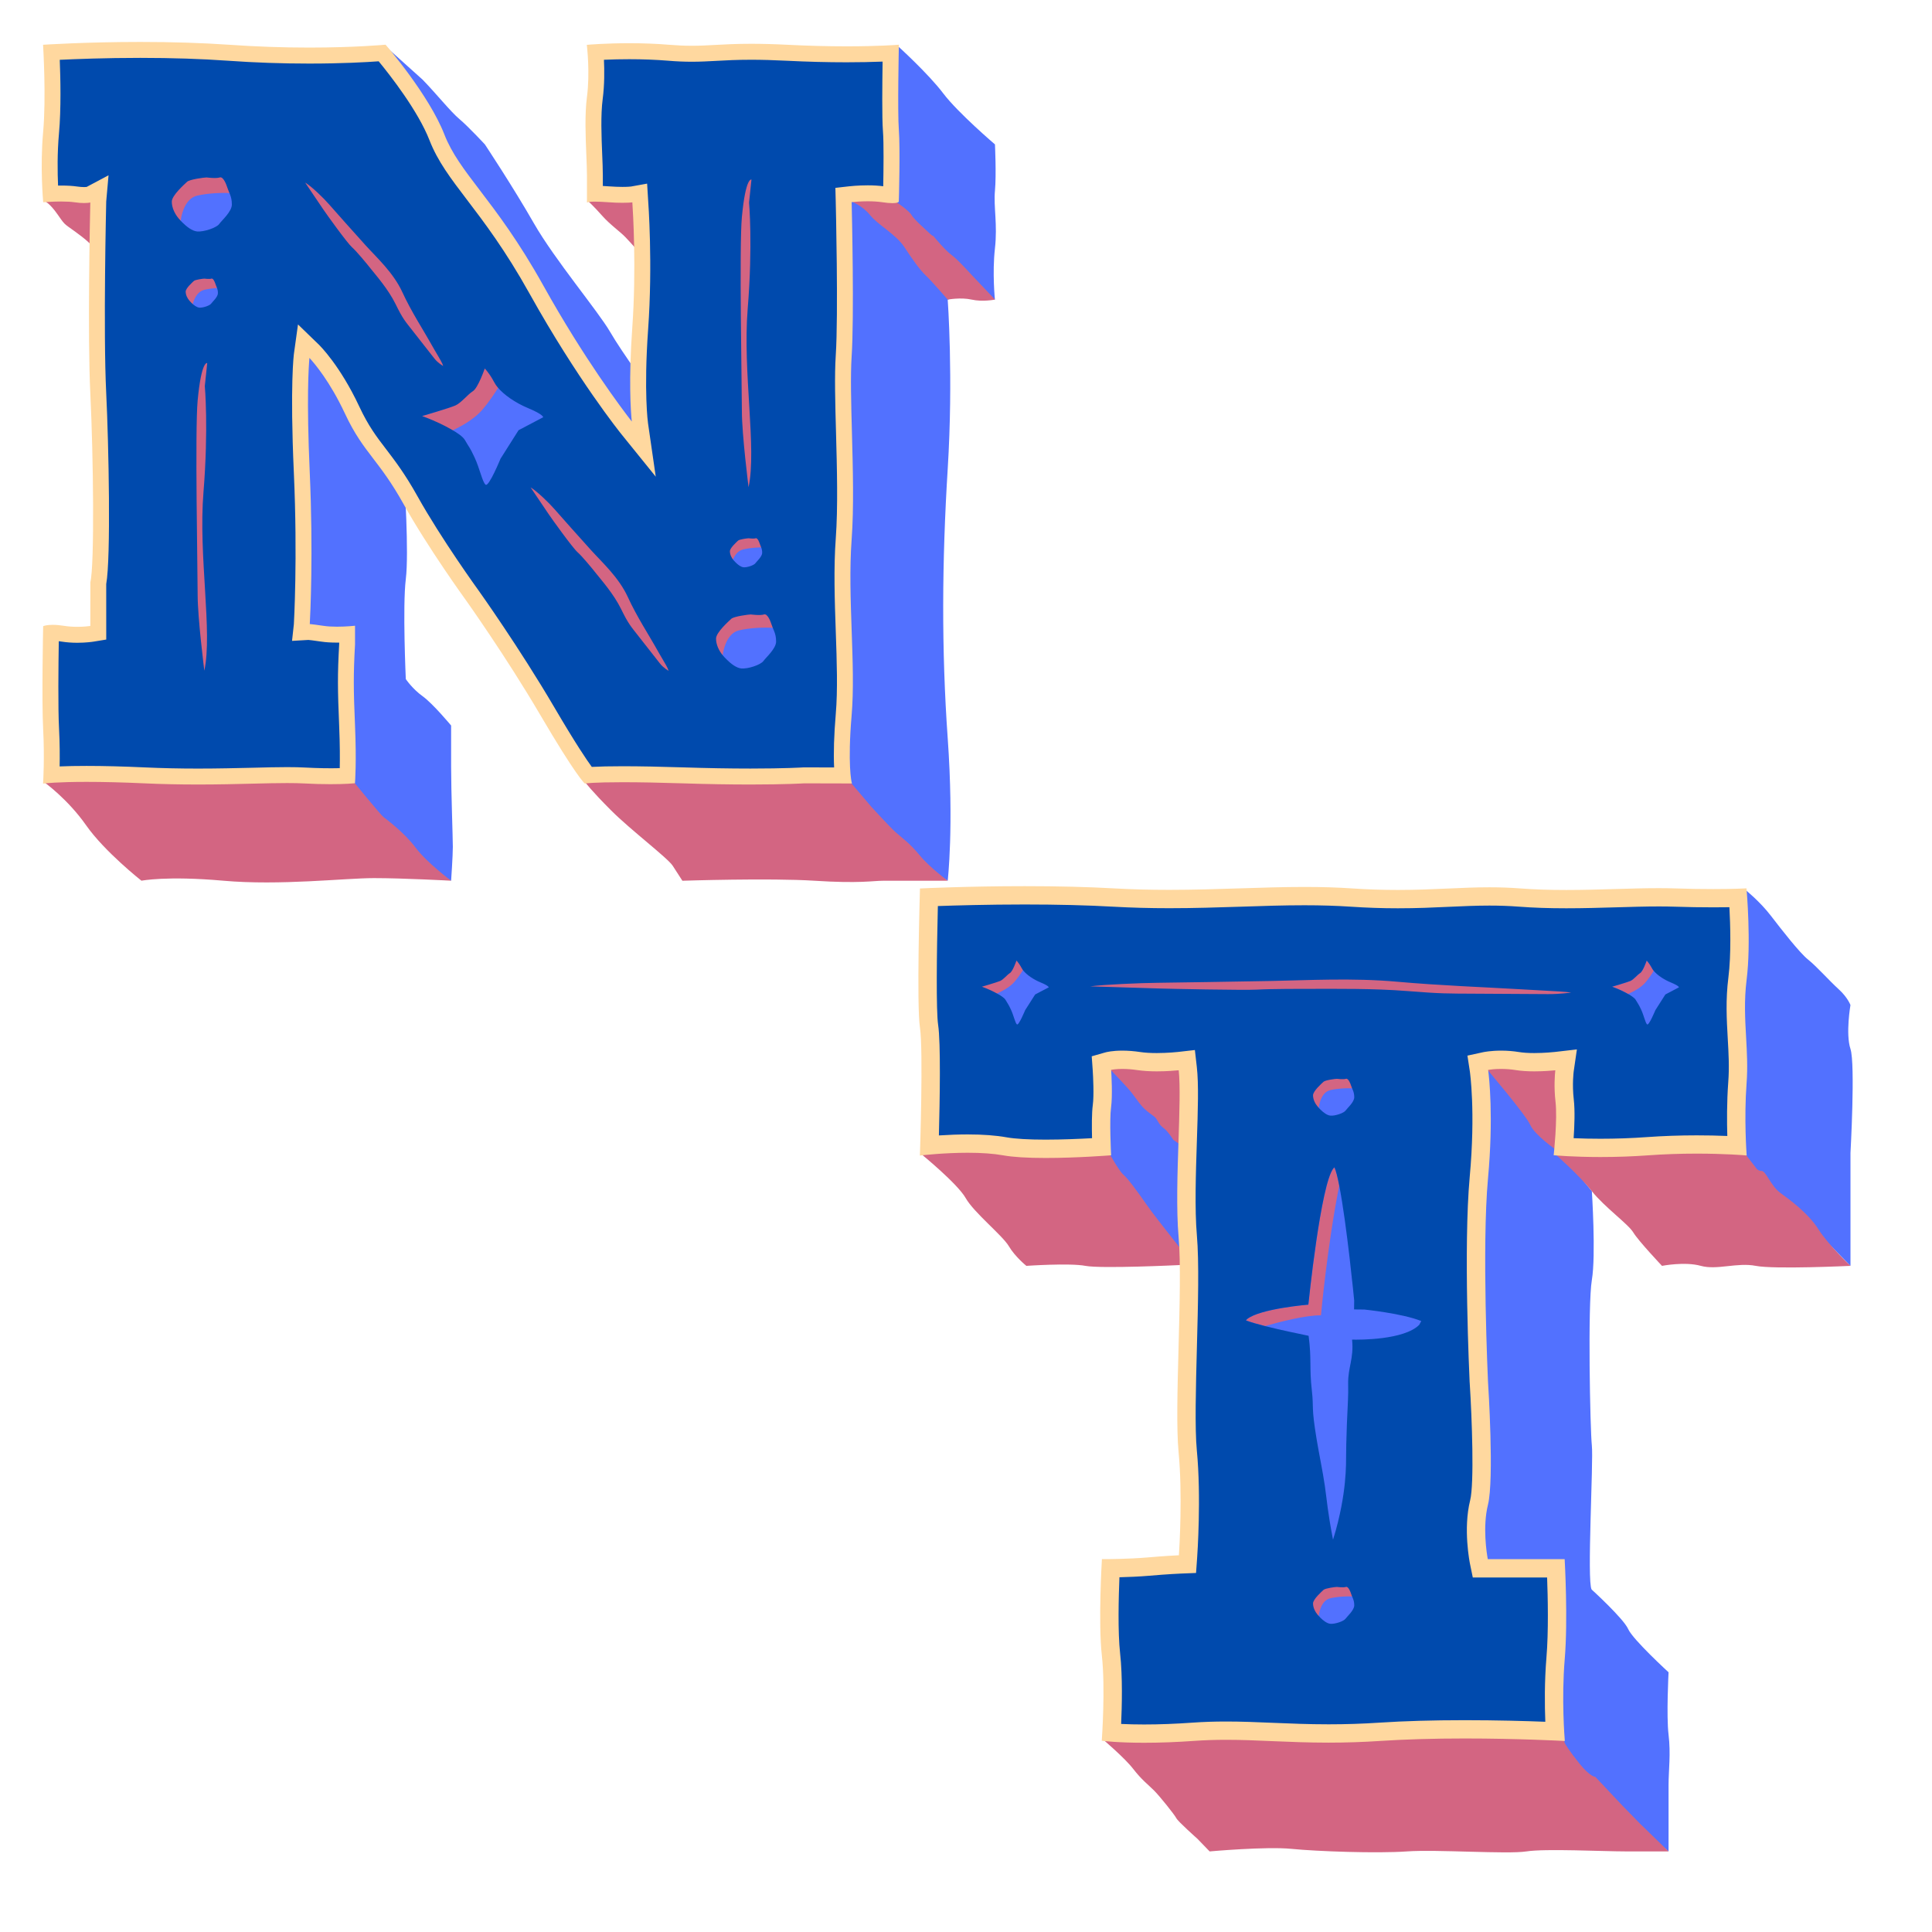 <svg xmlns="http://www.w3.org/2000/svg" xmlns:xlink="http://www.w3.org/1999/xlink" width="500" zoomAndPan="magnify" viewBox="0 0 375 375" height="500" preserveAspectRatio="xMidYMid meet" version="1.0"><defs><clipPath id="id1"><path d="M 28 8 L 193.699 8 L 193.699 171 L 28 171 Z M 28 8 " clip-rule="nonzero"/></clipPath><clipPath id="id2"><path d="M 8 23 L 193.699 23 L 193.699 171.949 L 8 171.949 Z M 8 23 " clip-rule="nonzero"/></clipPath><clipPath id="id3"><path d="M 190 172 L 360 172 L 360 359.949 L 190 359.949 Z M 190 172 " clip-rule="nonzero"/></clipPath><clipPath id="id4"><path d="M 178 185 L 360 185 L 360 359.949 L 178 359.949 Z M 178 185 " clip-rule="nonzero"/></clipPath></defs><g clip-path="url(#id1)"><path fill="#5271ff" d="M 193.113 48.262 C 192.582 52.969 193.113 58.152 193.113 58.152 L 188.348 56.828 L 183.949 58.152 C 183.949 58.152 185.059 73.211 183.949 91.043 C 182.84 108.879 182.727 126.074 183.949 143.273 C 185.172 160.473 183.949 170.953 183.949 170.953 L 160.043 155.867 L 157.219 143.84 L 156.887 138.273 L 132.645 138.273 L 132.645 100.324 L 154.625 100.324 L 154.008 89.934 L 154.539 34.289 L 174.25 8.918 C 174.25 8.918 180.188 14.293 183.078 18.121 C 185.973 21.938 193.121 28.027 193.121 28.027 C 193.121 28.027 193.406 33.898 193.121 37.016 C 192.828 40.129 193.648 43.559 193.113 48.262 Z M 103.609 43.309 C 99.539 36.195 94.113 28.027 94.113 28.027 C 94.113 28.027 90.863 24.527 89.168 23.105 C 87.473 21.688 84.715 18.227 82.027 15.461 L 74.742 8.914 L 73.762 13.336 L 105.559 73.773 L 91.578 57.164 L 71.371 74.227 L 95.793 103.238 L 116 86.176 L 113.52 83.227 L 126.41 85.094 L 126.766 76.672 C 126.766 76.672 120.754 68.461 118.426 64.426 C 116.09 60.398 107.684 50.426 103.609 43.309 Z M 87.562 140.824 C 87.562 140.824 84.004 136.547 82.027 135.133 C 80.051 133.719 78.766 131.809 78.766 131.809 C 78.766 131.809 78.121 117.656 78.766 112.418 C 79.41 107.18 78.477 93.309 78.477 93.309 L 60.547 60.188 L 53.48 84.531 L 58.152 135.484 L 70.691 162.094 L 87.562 170.953 C 87.562 170.953 87.895 166.129 87.895 164.363 C 87.895 162.594 87.562 153.676 87.562 148.793 C 87.562 143.914 87.562 140.824 87.562 140.824 Z M 54.488 25.961 L 28.051 25.961 L 28.051 63.91 L 54.484 63.91 L 54.484 25.961 Z M 54.488 25.961 " fill-opacity="1" fill-rule="nonzero"/></g><g clip-path="url(#id2)"><path fill="#d36582" d="M 93.652 79.496 C 91.895 81.559 88.961 83.082 86.883 83.965 C 86.066 83.5 85.191 83.059 84.391 82.676 C 82.68 81.852 80.664 81.133 80.664 81.133 C 80.664 81.133 86.594 79.398 87.848 78.844 C 89.105 78.285 90.5 76.465 91.621 75.77 C 92.734 75.074 94.176 70.875 94.176 70.875 C 94.176 70.875 95.012 71.715 95.91 73.27 C 95.91 73.273 95.902 73.273 95.902 73.285 C 96.035 73.504 96.176 73.734 96.309 73.992 C 96.469 74.281 96.668 74.582 96.922 74.887 C 96.047 76.324 94.914 78.016 93.652 79.496 Z M 34.934 43.855 L 34.969 43.73 C 34.969 43.73 35.16 38.684 38.305 37.965 C 40.156 37.539 43.012 37.316 45.445 37.531 C 45.316 37.211 45.18 36.906 45.059 36.57 C 44.703 35.602 44.703 35.602 44.703 35.602 C 44.703 35.602 44.008 33.531 43.188 33.809 C 42.363 34.09 40.258 33.809 40.258 33.809 C 39.797 33.809 36.516 34.227 35.926 34.773 C 35.34 35.328 32.531 37.809 32.531 39.188 C 32.531 40.566 33.234 41.949 34.055 42.914 C 34.281 43.184 34.586 43.516 34.934 43.855 Z M 148.016 103.453 C 147.391 103.668 145.777 103.453 145.777 103.453 C 145.422 103.453 142.918 103.773 142.469 104.191 C 142.016 104.617 139.871 106.508 139.871 107.566 C 139.871 108.621 140.41 109.676 141.039 110.414 C 141.211 110.621 141.441 110.871 141.707 111.133 L 141.734 111.039 C 141.734 111.039 141.879 107.18 144.281 106.633 C 145.699 106.305 147.883 106.137 149.742 106.301 C 149.645 106.055 149.539 105.824 149.449 105.562 C 149.18 104.82 149.18 104.82 149.18 104.82 C 149.18 104.82 148.645 103.246 148.016 103.453 Z M 43.434 53.059 C 42.805 53.273 41.195 53.059 41.195 53.059 C 40.836 53.059 38.332 53.379 37.883 53.801 C 37.434 54.223 35.289 56.117 35.289 57.172 C 35.289 58.23 35.824 59.281 36.453 60.02 C 36.625 60.227 36.859 60.48 37.125 60.742 L 37.152 60.648 C 37.152 60.648 37.297 56.789 39.699 56.238 C 41.113 55.914 43.301 55.746 45.16 55.906 C 45.062 55.66 44.957 55.43 44.863 55.168 C 44.594 54.426 44.594 54.426 44.594 54.426 C 44.594 54.426 44.059 52.848 43.434 53.059 Z M 151.695 30.336 L 136.672 30.336 L 136.672 96.711 L 151.695 96.711 Z M 46.688 66.816 L 31.664 66.816 L 31.664 134.973 L 46.688 134.973 Z M 137.973 125.008 C 138.246 125.867 138.723 126.66 139.254 127.285 C 139.48 127.555 139.785 127.891 140.133 128.227 L 140.168 128.102 C 140.168 128.102 140.355 123.055 143.5 122.336 C 145.355 121.91 148.211 121.688 150.645 121.902 C 150.516 121.582 150.379 121.277 150.254 120.941 C 149.902 119.973 149.902 119.973 149.902 119.973 C 149.902 119.973 149.203 117.902 148.383 118.18 C 147.562 118.461 145.457 118.18 145.457 118.18 C 144.992 118.18 141.711 118.598 141.125 119.145 C 140.539 119.699 137.73 122.18 137.73 123.559 C 137.73 123.586 137.734 123.605 137.734 123.633 L 113.293 87.594 L 93.316 101.188 L 118.473 138.277 Z M 97.582 63.66 L 70.496 23.727 L 50.52 37.312 L 77.605 77.246 Z M 189.16 53.961 C 188.594 53.398 185.98 50.426 184.711 49.504 C 183.438 48.586 181.176 45.828 181.176 45.828 C 181.176 45.828 180.895 45.758 180.473 45.332 C 180.047 44.906 177.363 42.57 176.938 41.754 C 176.516 40.941 173.898 39.16 173.898 39.16 L 169.59 38.391 L 165.086 39.023 C 165.086 39.023 167.395 39.875 168.883 41.75 C 170.363 43.625 173.898 45.469 175.527 47.945 C 177.152 50.422 178.562 52.402 179.695 53.469 C 180.824 54.527 183.953 58.152 183.953 58.152 C 183.953 58.152 186.477 57.676 188.598 58.152 C 190.723 58.633 193.121 58.152 193.121 58.152 C 193.121 58.152 189.723 54.527 189.16 53.961 Z M 116.871 41.863 C 118.426 43.629 120.402 44.973 121.461 46.105 C 122.52 47.238 123.652 48.441 124.004 49.078 C 124.359 49.715 125.277 48.156 125.77 44.762 C 126.266 41.367 126.406 34.781 126.406 34.781 L 121.531 34.289 L 114.141 39.023 C 114.141 39.023 115.312 40.094 116.871 41.863 Z M 178.488 165.988 C 176.582 163.652 174.992 162.574 173.828 161.523 C 172.66 160.473 169.164 156.645 169.164 156.645 L 165.086 151.844 C 165.086 151.844 162.801 146.984 155.383 146.984 C 147.961 146.984 132.273 146.137 125.062 146.137 C 117.855 146.137 113.59 151.844 113.59 151.844 C 113.59 151.844 114.781 153.465 118.598 157.281 C 122.41 161.102 129.574 166.512 130.57 168.039 C 131.562 169.57 132.453 170.953 132.453 170.953 C 132.453 170.953 149.438 170.395 158.133 170.953 C 166.824 171.512 169.473 170.953 171.379 170.953 C 173.289 170.953 175.617 170.953 175.938 170.953 C 176.254 170.953 179.434 170.953 179.434 170.953 L 183.941 170.953 C 183.949 170.953 180.395 168.324 178.488 165.988 Z M 80.648 164.504 C 78.426 161.531 74.926 158.98 74.395 158.555 C 73.863 158.133 68.695 151.816 68.695 151.816 C 68.695 151.816 59.555 146.133 57.859 146.133 C 56.164 146.133 14.93 148.891 14.93 148.891 L 8.59 151.836 C 8.59 151.836 13.129 155.066 16.73 160.207 C 20.336 165.344 27.457 170.945 27.457 170.945 C 27.457 170.945 32.312 169.965 43.336 170.945 C 54.359 171.926 66.867 170.441 72.594 170.441 C 78.32 170.441 87.562 170.945 87.562 170.945 C 87.562 170.945 82.875 167.473 80.648 164.504 Z M 11.223 41.684 C 12.918 44.125 12.281 43.172 15.883 45.93 C 19.488 48.688 20.652 51.77 20.652 51.77 L 21.074 37.406 L 15.883 36.273 L 8.59 39.023 C 8.59 39.023 9.527 39.242 11.223 41.684 Z M 11.223 41.684 " fill-opacity="1" fill-rule="nonzero"/></g><path fill="#004aad" d="M 174.246 25.23 C 173.969 21.691 174.246 8.918 174.246 8.918 C 174.246 8.918 166.191 9.59 152.84 8.918 C 139.484 8.246 138 9.59 129.836 8.918 C 121.672 8.246 114.141 8.918 114.141 8.918 C 114.141 8.918 114.773 14.082 114.141 18.863 C 113.512 23.641 114.141 30.328 114.141 34.039 C 114.141 37.754 114.141 39.023 114.141 39.023 C 114.141 39.023 114.73 38.797 118.07 39.047 C 121.41 39.293 122.941 39.047 122.941 39.047 C 122.941 39.047 123.852 50.988 122.941 63.727 C 122.031 76.461 122.941 82.582 122.941 82.582 C 122.941 82.582 114.535 72.168 105.281 55.562 C 96.027 38.957 89.066 33.93 86.047 26.184 C 83.027 18.434 74.746 8.914 74.746 8.914 C 74.746 8.914 61.824 10.152 44.441 8.914 C 27.051 7.68 8.59 8.898 8.59 8.898 C 8.59 8.898 9.207 18.863 8.59 25.656 C 7.973 32.453 8.59 39.027 8.59 39.027 C 8.59 39.027 12.281 38.715 14.543 39.051 C 16.801 39.387 17.75 39.027 17.75 39.027 C 17.75 39.027 17.148 64.156 17.75 76.473 C 18.355 88.785 18.559 109.73 17.75 113.059 L 17.75 121.695 C 17.75 121.695 15.105 122.125 12.422 121.695 C 9.738 121.266 8.59 121.695 8.59 121.695 C 8.59 121.695 8.289 135.914 8.59 141.504 C 8.891 147.098 8.59 151.844 8.59 151.844 C 8.59 151.844 13.695 151.172 27.969 151.824 C 42.242 152.473 52.77 151.5 59.062 151.844 C 65.352 152.191 68.695 151.824 68.695 151.824 C 68.695 151.824 69 148.086 68.695 140.867 C 68.391 133.648 68.363 130.957 68.695 125.086 L 68.695 121.695 C 68.695 121.695 65.207 122.055 62.805 121.695 C 60.402 121.34 59.895 121.34 59.895 121.34 C 59.895 121.34 60.664 108.742 59.895 91.613 C 59.129 74.484 59.895 68.973 59.895 68.973 C 59.895 68.973 63.582 72.547 67.148 80.168 C 70.719 87.793 73.621 88.938 78.496 97.672 C 83.371 106.402 90.605 116.359 90.605 116.359 C 90.605 116.359 98.32 127.152 105.117 138.754 C 111.918 150.352 113.59 151.848 113.59 151.848 C 113.59 151.848 116.797 151.32 132.551 151.828 C 148.309 152.336 156.082 151.828 156.082 151.828 L 165.082 151.848 C 165.082 151.848 164.254 148.586 165.082 138.82 C 165.906 129.055 164.254 115.891 165.082 104.711 C 165.906 93.527 164.539 77.391 165.082 69.184 C 165.625 60.973 165.082 39.031 165.082 39.031 C 165.082 39.031 168.559 38.637 171.207 39.031 C 173.855 39.426 174.246 39.055 174.246 39.055 C 174.246 39.055 174.523 28.77 174.246 25.23 Z M 39.496 95.523 C 38.484 107.941 41.289 122.629 39.66 130.184 C 39.66 130.184 38.363 119.949 38.363 115.48 C 38.363 111.012 37.824 83.449 38.363 77.73 C 39.102 69.883 40.223 70.477 40.223 70.477 L 39.754 74.934 C 39.754 74.93 40.5 83.102 39.496 95.523 Z M 40.984 58.934 C 40.707 59.32 39.391 59.773 38.68 59.707 C 38.16 59.656 37.594 59.211 37.168 58.789 C 37.004 58.633 36.863 58.477 36.754 58.348 C 36.367 57.898 36.039 57.246 36.039 56.602 C 36.039 55.953 37.355 54.789 37.633 54.531 C 37.906 54.277 39.445 54.082 39.664 54.082 C 39.664 54.082 40.652 54.211 41.035 54.082 C 41.418 53.953 41.746 54.922 41.746 54.922 C 41.746 54.922 41.746 54.922 41.914 55.379 C 41.973 55.535 42.039 55.68 42.094 55.828 C 42.207 56.105 42.297 56.41 42.297 56.898 C 42.301 57.645 41.262 58.543 40.984 58.934 Z M 42.547 43.48 C 42.039 44.199 39.578 45.043 38.254 44.926 C 37.297 44.836 36.23 44 35.441 43.219 C 35.137 42.922 34.871 42.629 34.672 42.395 C 33.957 41.551 33.344 40.344 33.344 39.141 C 33.344 37.934 35.801 35.77 36.312 35.285 C 36.824 34.805 39.688 34.441 40.094 34.441 C 40.094 34.441 41.941 34.688 42.656 34.441 C 43.371 34.199 43.98 36.008 43.98 36.008 C 43.98 36.008 43.98 36.008 44.289 36.855 C 44.395 37.152 44.52 37.418 44.629 37.699 C 44.832 38.219 45.004 38.793 45.004 39.691 C 45.004 41.082 43.059 42.758 42.547 43.48 Z M 76.773 59.008 C 75.344 56.098 72.922 53.371 72.035 52.246 C 71.152 51.125 69.238 48.805 68.316 47.984 C 67.387 47.168 63.25 41.41 62.758 40.66 C 62.262 39.906 59.23 35.438 59.23 35.438 C 60.457 36.152 62.863 38.496 63.863 39.656 C 64.867 40.812 68.848 45.277 70.98 47.637 C 73.113 49.992 76.34 52.898 78.09 56.699 C 79.84 60.5 82.188 64.098 83.359 66.199 C 84.535 68.301 85.664 70.105 85.844 70.57 C 86.02 71.031 86.02 71.031 86.02 71.031 C 86.02 71.031 85.035 70.504 84.34 69.617 C 83.648 68.734 81.789 66.363 80.191 64.324 C 78.59 62.289 78.199 61.918 76.773 59.008 Z M 97.145 89.047 C 97.145 89.047 94.883 94.582 94.254 94.078 C 93.629 93.578 93.121 90.934 92.117 88.793 C 91.113 86.652 91.242 87.156 90.23 85.398 C 89.863 84.762 88.773 84.004 87.527 83.305 C 86.797 82.891 86.004 82.488 85.281 82.145 C 83.742 81.406 81.93 80.754 81.93 80.754 C 81.93 80.754 87.266 79.199 88.395 78.699 C 89.527 78.195 90.781 76.559 91.789 75.926 C 92.793 75.305 94.09 71.523 94.09 71.523 C 94.09 71.523 94.84 72.281 95.645 73.68 C 95.645 73.688 95.641 73.688 95.641 73.691 C 95.758 73.891 95.887 74.098 96.004 74.328 C 96.148 74.594 96.328 74.855 96.559 75.133 C 97.734 76.586 100 78.18 102.539 79.234 C 105.551 80.488 105.426 80.992 105.426 80.992 L 100.652 83.504 Z M 128.098 128.785 C 127.402 127.898 125.547 125.531 123.945 123.492 C 122.348 121.453 121.965 121.086 120.535 118.176 C 119.105 115.27 116.68 112.539 115.797 111.418 C 114.914 110.293 113 107.973 112.074 107.156 C 111.148 106.336 107.012 100.582 106.516 99.828 C 106.023 99.078 102.988 94.605 102.988 94.605 C 104.219 95.324 106.625 97.668 107.625 98.824 C 108.629 99.984 112.609 104.449 114.742 106.805 C 116.875 109.16 120.102 112.066 121.852 115.867 C 123.598 119.672 125.945 123.266 127.121 125.371 C 128.297 127.477 129.426 129.273 129.602 129.738 C 129.777 130.203 129.777 130.203 129.777 130.203 C 129.777 130.203 128.789 129.668 128.098 128.785 Z M 144 42.113 C 144.738 34.266 145.859 34.859 145.859 34.859 L 145.391 39.316 C 145.391 39.316 146.137 47.484 145.129 59.91 C 144.125 72.332 146.922 87.016 145.293 94.57 C 145.293 94.57 144 84.336 144 79.867 C 144 75.391 143.461 47.832 144 42.113 Z M 143.27 104.926 C 143.543 104.672 145.086 104.477 145.301 104.477 C 145.301 104.477 146.289 104.605 146.676 104.477 C 147.059 104.348 147.387 105.316 147.387 105.316 C 147.387 105.316 147.387 105.316 147.555 105.77 C 147.609 105.93 147.676 106.07 147.734 106.223 C 147.844 106.5 147.938 106.805 147.938 107.293 C 147.938 108.039 146.891 108.941 146.617 109.328 C 146.344 109.719 145.023 110.172 144.312 110.105 C 143.797 110.055 143.227 109.609 142.805 109.188 C 142.641 109.031 142.5 108.875 142.387 108.746 C 142.004 108.297 141.672 107.645 141.672 107 C 141.672 106.355 142.996 105.188 143.27 104.926 Z M 148.18 128.301 C 147.672 129.023 145.215 129.867 143.891 129.746 C 142.93 129.66 141.867 128.824 141.078 128.039 C 140.773 127.746 140.508 127.453 140.309 127.219 C 139.594 126.375 138.98 125.168 138.98 123.965 C 138.98 122.758 141.434 120.59 141.945 120.109 C 142.457 119.629 145.324 119.266 145.73 119.266 C 145.73 119.266 147.574 119.508 148.289 119.266 C 149.008 119.02 149.617 120.828 149.617 120.828 C 149.617 120.828 149.617 120.828 149.926 121.68 C 150.031 121.977 150.152 122.238 150.266 122.523 C 150.469 123.039 150.641 123.613 150.641 124.512 C 150.641 125.906 148.695 127.582 148.18 128.301 Z M 148.18 128.301 " fill-opacity="1" fill-rule="nonzero"/><path fill="#ffd89f" d="M 174.465 25.211 C 174.191 21.723 174.465 9.047 174.465 8.922 L 174.473 8.676 L 174.227 8.699 C 174.191 8.703 170.582 8.992 164.324 8.992 C 160.648 8.992 156.785 8.891 152.852 8.691 C 150.25 8.559 147.941 8.5 145.789 8.5 C 142.875 8.5 140.742 8.617 138.859 8.719 C 137.332 8.805 135.891 8.883 134.293 8.883 C 132.863 8.883 131.457 8.82 129.855 8.688 C 127.438 8.488 124.848 8.387 122.141 8.387 C 117.535 8.387 114.16 8.684 114.125 8.688 L 113.898 8.711 L 113.926 8.938 C 113.93 8.988 114.543 14.133 113.926 18.824 C 113.484 22.184 113.66 26.523 113.805 30.016 C 113.867 31.512 113.926 32.918 113.926 34.031 L 113.926 39.016 L 113.93 39.316 L 114.215 39.223 C 114.227 39.219 114.48 39.137 115.461 39.137 C 116.152 39.137 117.02 39.18 118.059 39.254 C 119.051 39.328 119.977 39.363 120.82 39.363 C 121.797 39.363 122.426 39.316 122.738 39.281 C 122.855 41.004 123.551 52.086 122.719 63.699 C 122 73.781 122.426 79.785 122.633 81.82 C 120.719 79.359 113.363 69.609 105.473 55.445 C 100.645 46.781 96.461 41.293 93.098 36.879 C 90.07 32.91 87.684 29.777 86.25 26.09 C 83.246 18.395 74.996 8.852 74.91 8.758 L 74.836 8.676 L 74.723 8.684 C 74.664 8.688 68.879 9.234 60.02 9.234 C 54.809 9.234 49.574 9.047 44.453 8.684 C 39.266 8.328 33.469 8.141 27.223 8.141 C 16.809 8.141 8.656 8.672 8.578 8.676 L 8.355 8.688 L 8.371 8.91 C 8.375 9.008 8.984 18.938 8.371 25.637 C 7.758 32.375 8.367 38.98 8.371 39.047 L 8.391 39.262 L 8.609 39.242 C 8.625 39.242 10.184 39.113 11.871 39.113 C 12.938 39.113 13.828 39.164 14.512 39.266 C 15.164 39.363 15.77 39.41 16.32 39.41 C 16.887 39.41 17.285 39.359 17.527 39.309 C 17.461 42.156 16.969 65.012 17.535 76.477 C 18.125 88.48 18.367 109.617 17.539 113 L 17.535 121.5 C 17.148 121.555 16.184 121.664 15 121.664 C 14.098 121.664 13.238 121.602 12.461 121.477 C 11.66 121.348 10.914 121.281 10.242 121.281 C 9.082 121.281 8.543 121.48 8.52 121.488 L 8.379 121.543 L 8.375 121.691 C 8.371 121.832 8.078 135.98 8.375 141.516 C 8.672 147.031 8.379 151.789 8.375 151.832 L 8.355 152.102 L 8.621 152.066 C 8.645 152.062 11 151.762 16.797 151.762 C 20.082 151.762 23.84 151.855 27.957 152.043 C 31.359 152.199 34.789 152.273 38.449 152.273 C 42.418 152.273 45.977 152.184 49.121 152.105 C 51.633 152.043 53.805 151.992 55.742 151.992 C 57.039 151.992 58.121 152.016 59.047 152.066 C 60.84 152.164 62.562 152.211 64.176 152.211 C 67.125 152.211 68.703 152.043 68.719 152.039 L 68.898 152.023 L 68.91 151.84 C 68.914 151.805 69.215 148.008 68.91 140.859 C 68.609 133.785 68.582 131.023 68.91 125.086 L 68.91 121.453 L 68.668 121.48 C 68.656 121.48 67.109 121.641 65.398 121.641 C 64.395 121.641 63.535 121.586 62.836 121.48 C 61.23 121.242 60.465 121.156 60.129 121.129 C 60.227 119.371 60.824 107.324 60.117 91.605 C 59.48 77.375 59.91 71.117 60.062 69.469 C 61.035 70.52 64.047 74.051 66.949 80.262 C 68.844 84.309 70.523 86.5 72.461 89.035 C 74.125 91.211 76.012 93.676 78.301 97.781 C 83.129 106.426 90.355 116.391 90.426 116.488 C 90.5 116.594 98.207 127.41 104.922 138.863 C 111.664 150.359 113.367 151.949 113.441 152.012 L 113.52 152.082 L 113.625 152.066 C 113.637 152.066 115.16 151.828 120.879 151.828 C 124.094 151.828 128.02 151.902 132.547 152.047 C 137.195 152.199 141.605 152.273 145.66 152.273 C 152.559 152.273 156.066 152.047 156.086 152.047 L 165.367 152.07 L 165.297 151.797 C 165.289 151.766 164.488 148.43 165.301 138.836 C 165.711 133.992 165.52 128.395 165.309 122.469 C 165.102 116.52 164.887 110.359 165.301 104.723 C 165.758 98.582 165.543 90.812 165.359 83.961 C 165.203 78.266 165.059 72.891 165.301 69.195 C 165.812 61.492 165.359 41.473 165.305 39.227 C 165.777 39.184 167.035 39.07 168.441 39.07 C 169.48 39.07 170.406 39.129 171.172 39.242 C 171.988 39.367 172.684 39.43 173.223 39.43 C 174.074 39.43 174.324 39.273 174.391 39.207 L 174.457 39.148 L 174.461 39.059 C 174.473 38.949 174.746 28.723 174.465 25.211 Z M 162.215 39.094 C 162.219 39.309 162.746 61.055 162.219 68.984 C 161.965 72.832 162.113 78.281 162.273 84.059 C 162.457 90.832 162.664 98.512 162.223 104.492 C 161.797 110.293 162.012 116.527 162.223 122.574 C 162.426 128.402 162.621 133.906 162.223 138.57 C 161.879 142.66 161.77 146.16 161.902 148.961 L 156.098 148.949 L 155.902 148.953 C 155.762 148.961 152.352 149.176 145.66 149.176 C 141.637 149.176 137.258 149.098 132.648 148.949 C 128.082 148.805 124.125 148.727 120.879 148.727 C 118.391 148.727 116.367 148.773 114.867 148.855 C 113.91 147.555 111.746 144.371 107.594 137.293 C 100.777 125.672 93.008 114.777 92.93 114.668 C 92.859 114.57 85.691 104.676 81.004 96.27 C 78.605 91.973 76.645 89.414 74.918 87.152 C 73.086 84.762 71.508 82.691 69.754 78.945 C 66 70.926 62.059 67.062 61.895 66.902 L 57.84 62.973 L 57.062 68.574 C 57.031 68.809 56.266 74.562 57.035 91.742 C 57.785 108.477 57.043 121.039 57.039 121.152 L 56.684 124.395 L 59.859 124.211 C 60.02 124.227 60.672 124.281 62.391 124.539 C 63.238 124.668 64.254 124.73 65.41 124.73 C 65.551 124.73 65.691 124.73 65.836 124.727 L 65.836 125 C 65.5 131.012 65.535 133.809 65.836 140.992 C 65.988 144.648 65.98 147.387 65.945 149.098 C 63.938 149.152 61.637 149.109 59.227 148.98 C 58.242 148.926 57.102 148.898 55.746 148.898 C 53.77 148.898 51.578 148.953 49.043 149.02 C 45.918 149.09 42.379 149.18 38.449 149.18 C 34.836 149.18 31.457 149.105 28.102 148.953 C 23.938 148.762 20.137 148.664 16.797 148.664 C 14.863 148.664 13.105 148.695 11.574 148.762 C 11.609 146.961 11.613 144.277 11.457 141.352 C 11.25 137.453 11.336 129.199 11.41 124.457 C 11.594 124.477 11.777 124.504 11.969 124.535 C 12.91 124.684 13.93 124.762 14.996 124.762 C 16.707 124.762 17.977 124.57 18.211 124.531 L 20.621 124.137 L 20.617 113.363 C 21.543 108.277 21.102 86.23 20.617 76.324 C 20.023 64.258 20.613 39.348 20.617 39.105 L 21.066 34.023 L 16.816 36.285 C 16.711 36.301 16.547 36.312 16.316 36.312 C 15.918 36.312 15.465 36.273 14.961 36.203 C 14.129 36.078 13.09 36.016 11.867 36.016 C 11.664 36.016 11.465 36.016 11.27 36.02 C 11.16 33.473 11.102 29.715 11.445 25.914 C 11.883 21.16 11.734 15.004 11.598 11.609 C 14.605 11.465 20.445 11.234 27.223 11.234 C 33.395 11.234 39.113 11.422 44.23 11.785 C 49.43 12.156 54.738 12.34 60.02 12.34 C 66.422 12.34 71.172 12.066 73.5 11.898 C 75.785 14.68 81.148 21.543 83.367 27.227 C 84.961 31.316 87.469 34.605 90.637 38.77 C 93.938 43.105 98.051 48.496 102.77 56.965 C 112.051 73.621 120.352 83.957 120.707 84.391 L 127.281 92.523 L 125.781 82.16 C 125.77 82.105 124.934 76.102 125.801 63.93 C 126.715 51.164 125.836 39.32 125.801 38.828 L 125.605 35.641 L 122.496 36.203 C 122.434 36.211 121.883 36.277 120.812 36.277 C 120.047 36.277 119.195 36.242 118.277 36.176 C 117.828 36.141 117.402 36.113 117.008 36.098 L 117.008 34.035 C 117.008 32.852 116.949 31.414 116.883 29.895 C 116.746 26.523 116.574 22.328 116.98 19.234 C 117.348 16.453 117.32 13.586 117.223 11.602 C 118.848 11.527 120.5 11.492 122.133 11.492 C 124.754 11.492 127.262 11.59 129.594 11.777 C 131.258 11.918 132.793 11.984 134.281 11.984 C 135.965 11.984 137.449 11.898 139.023 11.816 C 140.863 11.711 142.949 11.598 145.777 11.598 C 147.879 11.598 150.141 11.66 152.688 11.789 C 156.676 11.988 160.586 12.09 164.316 12.09 C 166.812 12.09 169.164 12.043 171.312 11.957 C 171.25 16 171.176 22.898 171.379 25.453 C 171.559 27.699 171.492 33.016 171.434 36.152 C 170.555 36.035 169.547 35.973 168.441 35.973 C 166.543 35.973 164.934 36.145 164.758 36.168 L 162.148 36.465 Z M 162.215 39.094 " fill-opacity="1" fill-rule="nonzero"/><g clip-path="url(#id3)"><path fill="#5271ff" d="M 359.176 223.793 L 359.176 245.707 C 359.176 245.707 334.273 220.359 334.273 220.18 C 334.273 219.996 338.758 172.695 338.758 172.695 C 338.758 172.695 341.609 174.98 343.738 177.762 C 345.871 180.539 349.316 184.953 350.953 186.258 C 352.594 187.566 355.051 190.344 356.855 191.98 C 358.66 193.617 359.172 195.086 359.172 195.086 C 359.172 195.086 358.207 200.648 359.172 203.586 C 360.141 206.527 359.176 223.793 359.176 223.793 Z M 323.867 324.586 C 323.867 324.586 316.934 318.246 316.031 316.203 C 315.129 314.16 308.934 308.52 308.934 308.52 C 307.988 306.965 309.312 283.672 308.977 280.566 C 308.645 277.461 308.16 253.27 308.977 248.445 C 309.793 243.621 308.977 231.203 308.977 231.203 L 285.699 202.762 L 283.402 207.34 L 283.242 227.77 L 280.785 253.762 L 279.203 300.023 L 292.918 311.137 L 291.273 332.469 L 323.867 359.359 C 323.867 359.359 323.867 349.223 323.867 346.445 C 323.867 343.664 324.316 340.395 323.867 336.715 C 323.422 333.043 323.867 324.586 323.867 324.586 Z M 212.57 230.387 L 226.672 243.141 L 234.543 246.016 L 236.84 217.805 L 214.121 205.383 Z M 240.02 205.383 L 240.02 320.809 L 279.203 320.809 L 279.203 205.383 Z M 190.008 199.867 L 206.348 199.867 L 206.348 183.586 L 190.008 183.586 Z M 310.012 203.781 L 330.27 203.781 L 330.27 183.586 L 310.012 183.586 Z M 310.012 203.781 " fill-opacity="1" fill-rule="nonzero"/></g><g clip-path="url(#id4)"><path fill="#d36582" d="M 318.414 354.047 L 323.867 359.359 C 323.867 359.359 320.379 359.359 315.707 359.359 C 311.031 359.359 299.961 358.785 296.277 359.359 C 292.59 359.934 278.816 358.945 273.074 359.359 C 267.336 359.77 255.613 359.359 250.695 358.863 C 245.777 358.371 234.789 359.359 234.789 359.359 L 232.414 356.902 C 232.414 356.902 228.641 353.555 228.316 352.898 C 227.988 352.242 225.117 348.648 223.973 347.508 C 222.824 346.363 221.594 345.465 219.953 343.34 C 218.312 341.215 214.121 337.66 214.121 337.66 L 217.824 334.023 C 217.824 334.023 234.711 332.715 235.203 333.203 C 235.691 333.691 297.18 332.469 297.18 332.469 L 303.453 337.66 L 303.82 338.516 C 303.82 338.516 304.562 339.82 306.609 342.359 C 308.66 344.895 309.645 344.895 309.645 344.895 C 309.645 344.895 311.531 346.855 313.578 349.062 C 315.629 351.266 316.367 351.922 318.004 353.641 C 319.641 355.359 318.414 354.047 318.414 354.047 Z M 219.379 211.758 C 219.953 212.492 219.785 212.246 221.102 214.043 C 222.418 215.844 223.973 216.492 224.379 217.066 C 224.785 217.641 225.035 218.375 225.852 218.949 C 226.668 219.523 227.738 221.234 227.738 221.234 C 227.738 221.234 231.016 223.441 231.18 224.016 C 231.344 224.59 233.148 218.949 233.148 218.949 L 234.539 201.867 L 222.328 204.07 L 215.395 207.469 C 215.395 207.469 218.801 211.02 219.379 211.758 Z M 297.016 218.332 C 297.879 220.297 301.941 223.117 301.941 223.117 L 304.516 208.652 L 299.969 202.766 L 288.57 207.469 C 288.562 207.469 296.152 216.371 297.016 218.332 Z M 352.926 238.562 C 350.957 235.457 347.348 232.84 345.551 231.531 C 343.746 230.227 342.762 227.281 341.941 227.281 C 341.117 227.281 340.793 226.629 340.793 226.629 L 338.762 224.004 L 329.152 218.949 L 305.871 222.215 L 301.855 224.004 C 301.855 224.004 306.52 228.102 308.98 231.207 C 311.441 234.312 316.035 237.578 317.02 239.215 C 318.004 240.852 322.594 245.703 322.594 245.703 C 322.594 245.703 327.02 244.832 330.137 245.703 C 333.254 246.57 337.188 244.996 340.797 245.703 C 344.406 246.406 359.18 245.703 359.18 245.703 C 359.18 245.703 354.895 241.668 352.926 238.562 Z M 228.887 245.551 L 231.594 245.426 C 231.594 245.426 224.582 236.723 222.613 233.906 C 220.648 231.086 218.926 228.758 218.066 228.02 C 217.207 227.281 215.395 224.004 215.395 224.004 C 215.395 224.004 210.562 221.641 208.969 221.641 C 207.371 221.641 186.094 220.781 184.621 220.781 C 183.145 220.781 178.812 224.004 178.812 224.004 C 178.812 224.004 185.848 229.734 187.445 232.555 C 189.043 235.375 194.574 239.785 195.805 241.871 C 197.035 243.953 199.219 245.703 199.219 245.703 C 199.219 245.703 207.605 245.117 210.68 245.703 C 213.762 246.285 228.887 245.551 228.887 245.551 Z M 193.32 192.918 C 194.43 192.449 195.988 191.645 196.926 190.547 C 197.598 189.766 198.199 188.871 198.664 188.102 C 198.527 187.941 198.422 187.785 198.34 187.629 C 198.266 187.492 198.191 187.371 198.121 187.254 C 198.121 187.25 198.125 187.25 198.125 187.25 C 197.648 186.426 197.207 185.98 197.207 185.98 C 197.207 185.98 196.438 188.203 195.844 188.57 C 195.25 188.941 194.512 189.902 193.836 190.203 C 193.168 190.496 190.012 191.41 190.012 191.41 C 190.012 191.41 191.082 191.793 191.996 192.23 C 192.418 192.438 192.887 192.672 193.32 192.918 Z M 316 192.918 C 317.031 192.48 318.488 191.727 319.367 190.707 C 319.992 189.973 320.555 189.137 320.992 188.422 C 320.863 188.27 320.762 188.125 320.688 187.98 C 320.621 187.855 320.547 187.742 320.48 187.629 C 320.48 187.625 320.488 187.625 320.488 187.625 C 320.043 186.859 319.629 186.441 319.629 186.441 C 319.629 186.441 318.91 188.52 318.359 188.859 C 317.805 189.207 317.113 190.105 316.484 190.387 C 315.863 190.66 312.918 191.512 312.918 191.512 C 312.918 191.512 313.914 191.871 314.766 192.277 C 315.16 192.469 315.594 192.688 316 192.918 Z M 262.949 210.617 C 262.699 209.941 262.699 209.941 262.699 209.941 C 262.699 209.941 262.211 208.5 261.641 208.691 C 261.066 208.887 259.59 208.691 259.59 208.691 C 259.266 208.691 256.973 208.98 256.562 209.363 C 256.148 209.75 254.188 211.477 254.188 212.438 C 254.188 213.398 254.684 214.363 255.254 215.035 C 255.41 215.223 255.625 215.457 255.871 215.691 L 255.895 215.605 C 255.895 215.605 256.027 212.082 258.23 211.582 C 259.531 211.285 261.527 211.133 263.23 211.285 C 263.129 211.066 263.031 210.852 262.949 210.617 Z M 255.863 314.324 L 255.891 314.238 C 255.891 314.238 256.023 310.715 258.227 310.219 C 259.523 309.918 261.523 309.766 263.227 309.918 C 263.141 309.691 263.043 309.48 262.957 309.246 C 262.707 308.57 262.707 308.57 262.707 308.57 C 262.707 308.57 262.215 307.125 261.645 307.32 C 261.07 307.512 259.598 307.32 259.598 307.32 C 259.27 307.32 256.977 307.609 256.566 307.992 C 256.156 308.379 254.191 310.105 254.191 311.066 C 254.191 312.027 254.688 312.992 255.258 313.664 C 255.406 313.855 255.621 314.09 255.863 314.324 Z M 259.949 230.113 C 259.637 228.527 259.324 227.277 259.023 226.578 C 258.969 226.621 258.914 226.668 258.852 226.734 C 256.363 229.641 253.953 253.23 253.953 253.23 C 253.953 253.23 244.594 253.992 242.059 256.039 C 241.957 256.121 241.852 256.293 241.852 256.293 C 242.77 256.645 244.09 257.02 245.535 257.387 C 248.312 256.594 253.426 255.266 256.398 255.301 C 256.395 255.309 257.645 241.605 259.949 230.113 Z M 310.012 186.441 L 205.207 186.441 L 205.207 198.859 L 310.016 198.859 L 310.016 186.441 Z M 310.012 186.441 " fill-opacity="1" fill-rule="nonzero"/></g><path fill="#004aad" d="M 338.762 190.176 C 339.688 182.902 338.762 172.688 338.762 172.688 C 338.762 172.688 333.781 172.973 325.176 172.688 C 316.566 172.402 305.707 173.5 295.047 172.688 C 284.387 171.875 277.012 173.668 262.422 172.688 C 247.828 171.707 233.73 173.668 216.344 172.688 C 198.965 171.707 178.812 172.688 178.812 172.688 C 178.812 172.688 178.141 195 178.812 199.41 C 179.484 203.824 178.812 224.004 178.812 224.004 C 178.812 224.004 188.473 222.871 194.785 224.004 C 201.098 225.137 215.395 224.004 215.395 224.004 C 215.395 224.004 215.055 217.414 215.395 214.902 C 215.738 212.391 215.395 207.469 215.395 207.469 C 215.395 207.469 217.266 206.934 220.832 207.469 C 224.395 208 229.008 207.469 229.008 207.469 C 229.746 213.887 228.148 230.105 229.008 240.035 C 229.871 249.965 228.148 272.891 229.008 281.836 C 229.871 290.785 229.008 302.883 229.008 302.883 C 229.008 302.883 227.289 302.066 223.477 302.883 C 219.664 303.703 214.121 302.883 214.121 302.883 C 214.121 302.883 213.395 314.812 214.121 321.312 C 214.852 327.809 214.121 337.66 214.121 337.66 C 214.121 337.66 220.281 338.477 231.719 337.66 C 243.16 336.848 252.012 338.719 267.996 337.66 C 283.984 336.605 303.461 337.66 303.461 337.66 C 303.461 337.66 302.801 329.895 303.461 322.047 C 304.117 314.203 303.461 302.887 303.461 302.887 L 288.574 302.887 C 288.574 302.887 287.352 296.918 288.574 292.016 C 289.797 287.117 288.574 268.148 288.574 268.148 C 288.574 268.148 287.352 242.16 288.574 228.758 C 289.797 215.355 288.574 207.469 288.574 207.469 C 288.574 207.469 291.035 206.934 294.32 207.469 C 297.598 208 302.191 207.469 302.191 207.469 C 302.191 207.469 301.781 210.281 302.191 213.801 C 302.598 217.316 301.863 224.004 301.863 224.004 C 301.863 224.004 309.652 224.746 319.902 224.004 C 330.148 223.262 338.777 224.004 338.777 224.004 C 338.777 224.004 338.27 217.148 338.777 210.281 C 339.273 203.422 337.84 197.453 338.762 190.176 Z M 203.559 191.645 L 200.922 193.027 L 198.98 196.074 C 198.98 196.074 197.73 199.117 197.387 198.836 C 197.039 198.562 196.762 197.109 196.207 195.934 C 195.652 194.762 195.723 195.035 195.168 194.07 C 194.965 193.719 194.363 193.301 193.672 192.922 C 193.266 192.691 192.832 192.473 192.434 192.281 C 191.582 191.875 190.586 191.52 190.586 191.52 C 190.586 191.52 193.531 190.664 194.152 190.391 C 194.781 190.109 195.473 189.215 196.027 188.867 C 196.586 188.52 197.297 186.445 197.297 186.445 C 197.297 186.445 197.711 186.863 198.156 187.629 C 198.156 187.637 198.148 187.637 198.148 187.637 C 198.215 187.742 198.289 187.859 198.355 187.988 C 198.43 188.129 198.531 188.281 198.66 188.43 C 199.312 189.227 200.562 190.102 201.965 190.684 C 203.629 191.371 203.559 191.645 203.559 191.645 Z M 261.168 314.191 C 260.82 314.684 259.133 315.258 258.227 315.176 C 257.566 315.117 256.84 314.547 256.297 314.012 C 256.09 313.809 255.906 313.613 255.773 313.449 C 255.285 312.875 254.859 312.051 254.859 311.227 C 254.859 310.406 256.543 308.926 256.895 308.594 C 257.246 308.27 259.207 308.02 259.488 308.02 C 259.488 308.02 260.754 308.188 261.242 308.02 C 261.73 307.855 262.152 309.09 262.152 309.09 C 262.152 309.09 262.152 309.09 262.363 309.668 C 262.438 309.871 262.523 310.051 262.598 310.242 C 262.738 310.598 262.859 310.984 262.859 311.598 C 262.848 312.555 261.52 313.699 261.168 314.191 Z M 275.473 257.148 C 272.523 260.113 263.793 260.055 262.438 260.02 C 262.812 263.75 261.609 265.41 261.676 268.629 C 261.727 271.184 261.609 271.938 261.43 276.418 C 261.184 282.875 261.352 283.32 261.191 285.895 C 261.051 288.25 260.676 291.438 259.73 295.289 C 259.734 295.297 259.734 295.297 259.734 295.301 C 259.453 296.43 259.133 297.609 258.738 298.852 C 257.633 293.09 257.613 291.594 257.148 288.387 C 256.762 285.691 256.031 282.227 255.574 279.465 C 254.461 272.77 255.035 273.445 254.629 269.902 C 254.117 265.395 254.605 263.871 254 259.277 C 252.578 258.977 248.746 258.203 245.531 257.387 C 244.082 257.02 242.762 256.641 241.844 256.293 C 241.844 256.293 241.957 256.121 242.055 256.039 C 244.586 253.992 253.949 253.23 253.949 253.23 C 253.949 253.23 256.355 229.637 258.848 226.734 C 258.906 226.668 258.965 226.621 259.02 226.578 C 259.32 227.277 259.633 228.523 259.941 230.113 C 261.41 237.559 262.848 252.422 262.848 252.422 L 262.824 254.16 L 264.816 254.18 C 264.816 254.18 272.219 254.93 275.863 256.414 Z M 254.859 212.602 C 254.859 211.777 256.543 210.297 256.895 209.969 C 257.246 209.641 259.207 209.395 259.488 209.395 C 259.488 209.395 260.754 209.562 261.242 209.395 C 261.73 209.227 262.152 210.461 262.152 210.461 C 262.152 210.461 262.152 210.461 262.363 211.039 C 262.438 211.242 262.523 211.422 262.598 211.613 C 262.738 211.969 262.859 212.355 262.859 212.973 C 262.859 213.922 261.527 215.066 261.176 215.559 C 260.828 216.051 259.141 216.625 258.234 216.543 C 257.578 216.484 256.848 215.914 256.309 215.379 C 256.098 215.176 255.914 214.98 255.781 214.816 C 255.285 214.246 254.859 213.422 254.859 212.602 Z M 300.461 192.957 C 298.102 192.941 291.789 192.906 286.359 192.875 C 280.93 192.844 279.824 192.891 273.184 192.363 C 266.539 191.832 258.898 191.949 255.906 191.934 C 252.914 191.922 246.602 191.934 244.051 192.082 C 241.504 192.23 226.664 191.926 224.781 191.859 C 222.902 191.793 211.602 191.453 211.602 191.453 C 214.375 191.086 221.355 190.797 224.566 190.762 C 227.781 190.727 240.297 190.523 246.941 190.402 C 253.59 190.277 262.562 189.781 271.086 190.543 C 279.609 191.305 288.578 191.629 293.562 191.93 C 298.547 192.23 302.977 192.422 303.973 192.539 C 304.969 192.656 304.969 192.656 304.969 192.656 C 304.969 192.656 302.824 192.969 300.461 192.957 Z M 325.879 191.645 L 323.246 193.027 L 321.305 196.074 C 321.305 196.074 320.055 199.117 319.707 198.836 C 319.359 198.562 319.086 197.109 318.531 195.934 C 317.973 194.762 318.047 195.035 317.488 194.07 C 317.285 193.719 316.684 193.301 315.996 192.922 C 315.59 192.691 315.156 192.473 314.758 192.281 C 313.906 191.875 312.906 191.52 312.906 191.52 C 312.906 191.52 315.852 190.664 316.477 190.391 C 317.102 190.109 317.797 189.215 318.352 188.867 C 318.906 188.52 319.621 186.445 319.621 186.445 C 319.621 186.445 320.035 186.863 320.477 187.629 C 320.477 187.637 320.473 187.637 320.473 187.637 C 320.539 187.742 320.609 187.859 320.676 187.988 C 320.754 188.129 320.855 188.281 320.98 188.43 C 321.633 189.227 322.883 190.102 324.285 190.684 C 325.953 191.371 325.879 191.645 325.879 191.645 Z M 325.879 191.645 " fill-opacity="1" fill-rule="nonzero"/><path fill="#ffd89f" d="M 338.918 201.328 C 338.719 197.816 338.516 194.184 339.012 190.211 C 339.926 182.996 339.023 172.773 339.012 172.668 L 338.992 172.426 L 338.75 172.441 C 338.727 172.441 336.496 172.566 332.523 172.566 C 330.188 172.566 327.723 172.527 325.184 172.441 C 324.199 172.41 323.152 172.391 321.992 172.391 C 319.355 172.391 316.594 172.469 313.664 172.555 C 310.539 172.648 307.309 172.746 304.02 172.746 C 300.688 172.746 297.762 172.645 295.062 172.441 C 293.133 172.293 291.172 172.223 289.082 172.223 C 286.387 172.223 283.801 172.34 281.062 172.461 C 278.039 172.598 274.922 172.738 271.328 172.738 C 268.355 172.738 265.445 172.645 262.43 172.441 C 259.598 172.246 256.578 172.156 253.199 172.156 C 249.105 172.156 245.051 172.289 240.758 172.426 C 236.324 172.566 231.742 172.719 226.957 172.719 C 223.195 172.719 219.73 172.629 216.359 172.441 C 211.23 172.148 205.352 172.004 198.891 172.004 C 187.891 172.004 178.891 172.434 178.805 172.441 L 178.562 172.449 L 178.559 172.684 C 178.531 173.598 177.895 195.066 178.562 199.453 C 179.227 203.793 178.566 223.797 178.559 223.996 L 178.547 224.289 L 178.844 224.254 C 178.883 224.25 183.176 223.75 187.836 223.75 C 190.57 223.75 192.887 223.918 194.738 224.254 C 196.617 224.59 199.375 224.762 202.938 224.762 C 208.984 224.762 215.355 224.266 215.422 224.258 L 215.668 224.238 L 215.656 223.988 C 215.652 223.922 215.32 217.395 215.656 214.934 C 215.961 212.691 215.734 208.652 215.672 207.66 C 216.004 207.594 216.738 207.477 217.844 207.477 C 218.766 207.477 219.762 207.555 220.801 207.711 C 221.867 207.867 223.125 207.949 224.543 207.949 C 226.461 207.949 228.16 207.801 228.789 207.738 C 229.102 210.785 228.926 215.945 228.75 221.395 C 228.539 227.668 228.305 234.785 228.762 240.047 C 229.195 245.027 228.973 253.367 228.758 261.426 C 228.539 269.633 228.336 277.387 228.762 281.852 C 229.543 289.984 228.934 300.234 228.824 301.875 C 228.137 301.906 225.922 302.023 222.746 302.297 C 219.094 302.613 214.648 302.633 214.133 302.625 L 213.883 302.617 L 213.867 302.863 C 213.863 302.984 213.148 314.887 213.867 321.332 C 214.582 327.73 213.871 337.535 213.867 337.637 L 213.852 337.875 L 214.09 337.906 C 214.117 337.91 216.906 338.27 222.074 338.27 C 225.109 338.27 228.359 338.148 231.734 337.91 C 233.73 337.77 235.773 337.695 237.98 337.695 C 240.949 337.695 243.848 337.82 246.922 337.953 C 250.34 338.094 253.871 338.246 257.887 338.246 C 261.305 338.246 264.617 338.133 268.012 337.91 C 272.719 337.602 278.199 337.438 284.297 337.438 C 294.676 337.438 303.359 337.906 303.445 337.91 L 303.734 337.926 L 303.711 337.637 C 303.703 337.559 303.059 329.801 303.711 322.062 C 304.363 314.289 303.715 302.98 303.711 302.863 L 303.695 302.625 L 288.777 302.625 C 288.578 301.543 287.742 296.352 288.812 292.066 C 290.031 287.184 288.871 268.902 288.816 268.129 C 288.809 267.871 287.609 242.008 288.816 228.773 C 289.914 216.781 289.039 209.105 288.848 207.664 C 289.25 207.598 290.152 207.477 291.363 207.477 C 292.336 207.477 293.316 207.555 294.27 207.711 C 295.246 207.867 296.441 207.949 297.805 207.949 C 299.59 207.949 301.215 207.812 301.883 207.746 C 301.793 208.59 301.594 211 301.922 213.82 C 302.324 217.266 301.598 223.902 301.594 223.969 L 301.562 224.223 L 301.816 224.25 C 301.855 224.254 305.352 224.578 310.648 224.578 C 313.758 224.578 316.867 224.469 319.895 224.25 C 322.914 224.031 326.078 223.918 329.312 223.918 C 329.316 223.918 329.32 223.918 329.328 223.918 C 334.844 223.918 338.691 224.242 338.734 224.25 L 339.027 224.273 L 339.008 223.973 C 339.004 223.91 338.504 217.059 339.008 210.293 C 339.246 207.188 339.078 204.211 338.918 201.328 Z M 335.352 201.531 C 335.516 204.43 335.676 207.164 335.453 210.039 C 335.164 213.961 335.191 217.844 335.27 220.492 C 333.34 220.41 331.34 220.371 329.332 220.371 C 326.008 220.371 322.746 220.488 319.645 220.711 C 316.699 220.926 313.676 221.031 310.656 221.031 C 308.879 221.031 307.129 220.996 305.441 220.922 C 305.598 218.629 305.719 215.559 305.469 213.418 C 305.121 210.43 305.453 207.965 305.457 207.941 L 306.074 203.691 L 301.797 204.184 C 301.598 204.203 299.805 204.398 297.812 204.398 C 296.633 204.398 295.641 204.332 294.848 204.203 C 293.707 204.016 292.535 203.926 291.367 203.926 C 289.359 203.926 288.012 204.203 287.863 204.234 L 284.828 204.895 L 285.297 207.961 C 285.305 208.035 286.434 215.734 285.27 228.445 C 284.031 241.98 285.207 267.227 285.258 268.297 L 285.266 268.355 C 285.723 275.488 286.156 288 285.355 291.207 C 283.965 296.777 285.27 303.27 285.324 303.543 L 285.867 306.188 L 300.293 306.188 C 300.43 309.918 300.59 316.668 300.16 321.77 C 299.77 326.453 299.82 331.066 299.945 334.195 C 296.219 334.047 290.566 333.887 284.301 333.887 C 278.133 333.887 272.57 334.047 267.785 334.363 C 264.465 334.582 261.234 334.688 257.895 334.688 C 253.953 334.688 250.461 334.539 247.055 334.398 C 243.957 334.266 241.023 334.145 237.984 334.145 C 235.695 334.145 233.57 334.215 231.484 334.363 C 228.191 334.598 225.027 334.719 222.074 334.719 C 220.5 334.719 219 334.684 217.613 334.617 C 217.762 331.336 217.914 325.422 217.414 320.945 C 216.945 316.746 217.125 309.973 217.281 306.145 C 218.859 306.105 221.066 306.023 223.059 305.852 C 226.719 305.531 229.094 305.434 229.191 305.43 L 232.152 305.312 L 232.363 302.363 C 232.398 301.891 233.184 290.645 232.305 281.523 C 231.898 277.277 232.113 269.277 232.316 261.531 C 232.535 253.371 232.762 244.93 232.312 239.75 C 231.875 234.703 232.109 227.699 232.312 221.508 C 232.512 215.527 232.68 210.359 232.301 207.09 L 231.926 203.809 L 228.633 204.184 C 228.609 204.184 226.707 204.398 224.539 204.398 C 223.293 204.398 222.211 204.332 221.324 204.199 C 220.113 204.016 218.941 203.926 217.84 203.926 C 215.91 203.926 214.785 204.203 214.484 204.289 L 211.902 205.027 L 212.094 207.695 C 212.18 208.973 212.359 212.672 212.113 214.457 C 211.898 216.035 211.91 218.797 211.965 220.922 C 209.621 221.051 206.227 221.203 202.938 221.203 C 199.633 221.203 197.023 221.047 195.375 220.754 C 193.32 220.383 190.781 220.191 187.84 220.191 C 186.078 220.191 184.195 220.258 182.238 220.387 C 182.414 213.738 182.617 202.395 182.09 198.918 C 181.688 196.277 181.812 184.906 182.039 175.863 C 185.332 175.75 191.695 175.559 198.895 175.559 C 205.285 175.559 211.098 175.703 216.16 175.992 C 219.602 176.184 223.137 176.281 226.965 176.281 C 231.809 176.281 236.414 176.129 240.883 175.988 C 245.133 175.844 249.152 175.711 253.199 175.711 C 256.492 175.711 259.438 175.805 262.195 175.988 C 265.285 176.195 268.277 176.297 271.332 176.297 C 275.008 176.297 278.172 176.156 281.23 176.012 C 283.93 175.891 286.473 175.773 289.09 175.773 C 291.086 175.773 292.953 175.84 294.793 175.98 C 297.578 176.195 300.594 176.297 304.02 176.297 C 307.348 176.297 310.598 176.199 313.77 176.109 C 316.664 176.023 319.402 175.941 321.992 175.941 C 323.117 175.941 324.121 175.957 325.066 175.988 C 327.645 176.074 330.152 176.113 332.523 176.113 C 333.738 176.113 334.793 176.105 335.676 176.09 C 335.852 179.352 336.047 185.238 335.477 189.762 C 334.93 194.055 335.145 197.852 335.352 201.531 Z M 335.352 201.531 " fill-opacity="1" fill-rule="nonzero"/></svg>